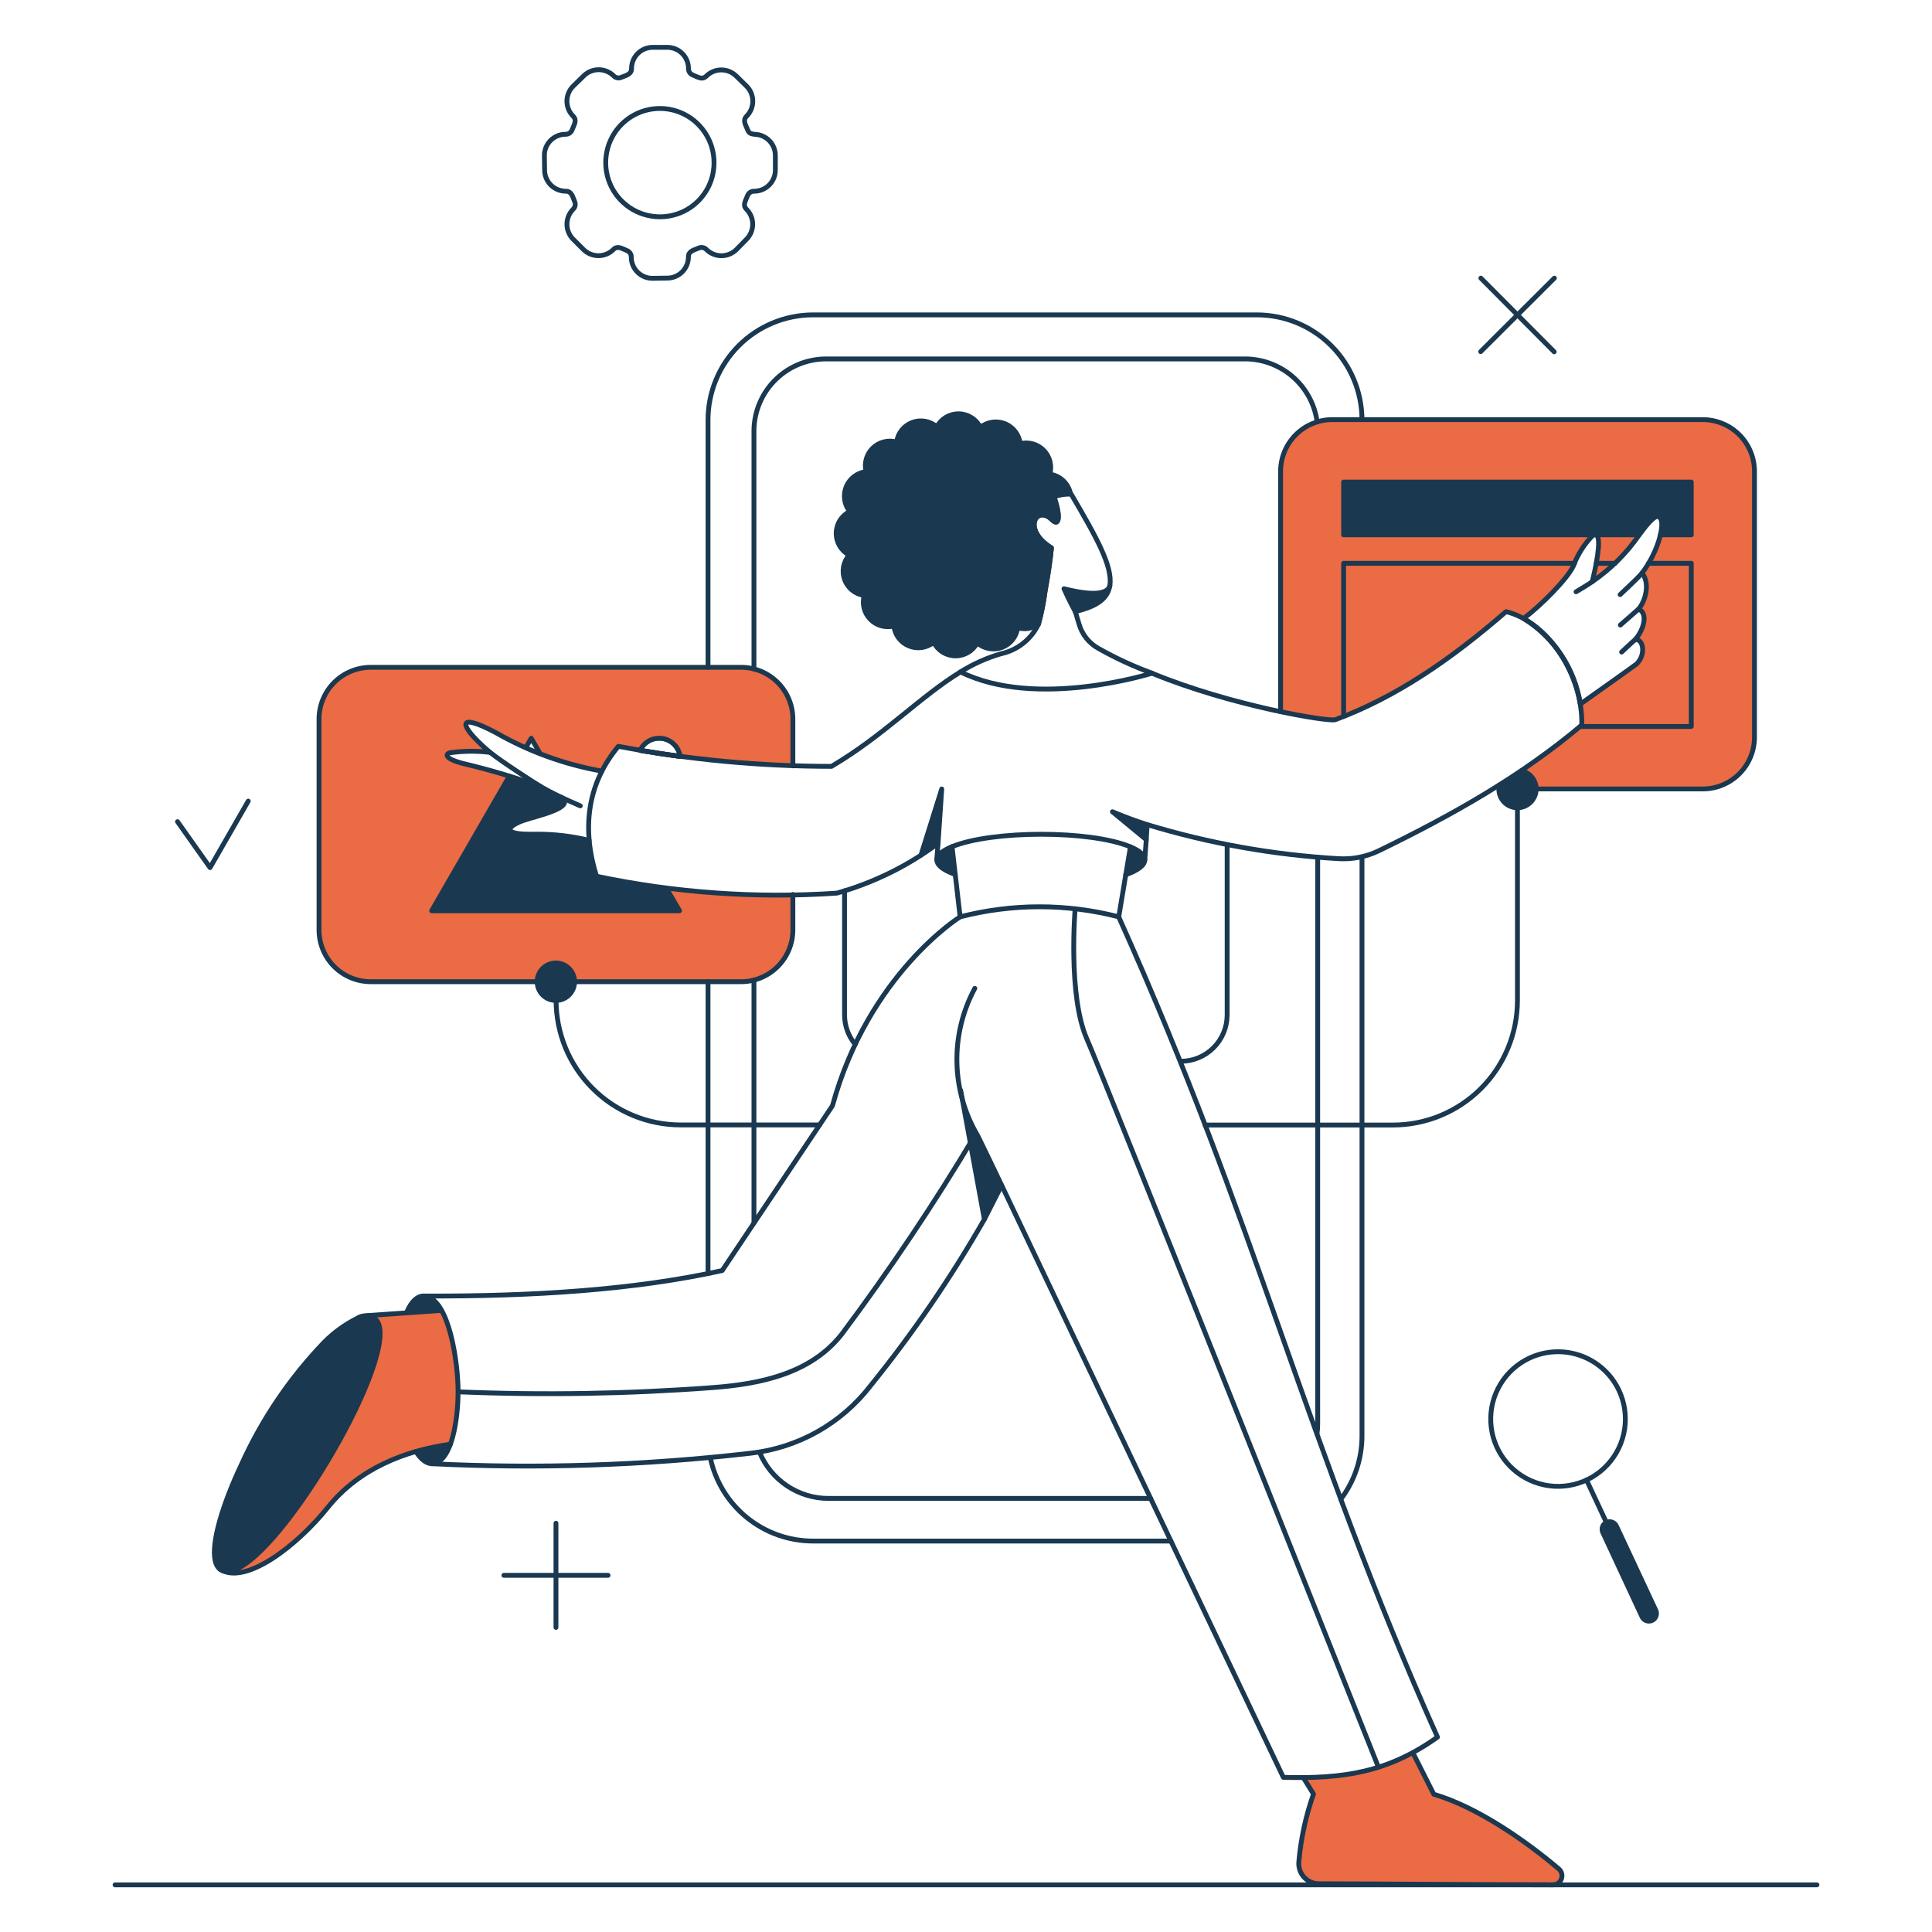 <?xml version="1.0" encoding="UTF-8"?> <svg xmlns="http://www.w3.org/2000/svg" fill="none" viewBox="0.125 0.125 199.75 199.75" stroke-width="0.5" height="250" width="250"><g id="Interface-Interface-testing-01"><g id="color 2"><path id="Vector" fill="#ea6b44" d="M45.741 135.612L37.952 136.144C38.306 136.132 38.652 136.254 38.921 136.486C42.265 139.355 28.073 163.406 23.343 162.57C23.097 162.478 22.867 162.35 22.659 162.19C25.2 164.73 31.471 159.155 34 156C37.267 151.934 42.017 150.111 46.69 149.446C48.071 145.675 47.6 138.837 45.741 135.612Z"></path><path id="Vector_2" fill="#ea6b44" d="M161.288 193.347C157.868 190.479 152.853 186.947 148.369 185.634L146.2 181.34C142.707 183.152 138.811 184.047 134.877 183.94L135.903 185.631C135.106 187.894 134.601 190.25 134.403 192.641C134.381 192.927 134.418 193.214 134.512 193.484C134.606 193.755 134.754 194.003 134.949 194.214C135.143 194.424 135.379 194.592 135.641 194.707C135.903 194.823 136.187 194.882 136.473 194.883C144.244 194.902 151.026 194.978 160.673 194.997C160.865 194.997 161.052 194.939 161.21 194.83C161.367 194.72 161.488 194.566 161.554 194.386C161.621 194.206 161.632 194.01 161.584 193.825C161.537 193.639 161.433 193.472 161.288 193.347Z"></path><path id="Vector_3" stroke="#1a3850" stroke-linecap="round" stroke-linejoin="round" d="M66.3 77.706C66.5 77.28 66.833 76.93 67.248 76.707C67.663 76.486 68.139 76.404 68.605 76.474C69.071 76.545 69.501 76.764 69.832 77.099C70.163 77.434 70.377 77.867 70.442 78.333C69.014 78.143 67.627 77.934 66.3 77.706Z"></path><path id="Subtract" fill="#ea6b44" fill-rule="evenodd" d="M82.1 74.476C82.101 73.772 81.963 73.075 81.694 72.425C81.425 71.775 81.03 71.183 80.532 70.686C80.035 70.188 79.444 69.794 78.793 69.525C78.143 69.256 77.446 69.118 76.742 69.119H38.465C37.761 69.118 37.064 69.256 36.414 69.525C35.763 69.794 35.172 70.188 34.675 70.686C34.177 71.184 33.783 71.775 33.514 72.425C33.245 73.075 33.107 73.772 33.108 74.476V96.267C33.107 96.971 33.245 97.668 33.514 98.318C33.783 98.969 34.177 99.559 34.675 100.057C35.172 100.555 35.763 100.949 36.414 101.218C37.064 101.487 37.761 101.625 38.465 101.624H76.746C77.449 101.624 78.146 101.486 78.796 101.217C79.446 100.948 80.036 100.553 80.534 100.056C81.031 99.558 81.425 98.967 81.694 98.317C81.963 97.667 82.101 96.971 82.1 96.267V92.659C77.73 92.734 73.361 92.493 69.027 91.94L70.382 94.291H44.754L52.79 80.365C51.299 79.904 49.73 79.475 48.211 79.114C45.877 78.553 46.256 78.036 46.634 77.955C48.013 77.759 49.413 77.746 50.795 77.917C50.771 77.896 50.747 77.875 50.723 77.854C50.462 77.628 50.202 77.403 49.959 77.176C47.459 74.838 47.628 73.876 51.405 75.884C52.339 76.418 53.499 76.998 54.476 77.441L55.05 76.452L55.956 78.04C57.951 78.8 60.24 79.488 62.35 79.862C62.801 78.976 63.368 78.115 64.061 77.288C64.844 77.436 65.448 77.549 66.234 77.682C66.434 77.255 66.766 76.905 67.181 76.683C67.597 76.461 68.073 76.379 68.538 76.45C69.004 76.52 69.434 76.74 69.766 77.075C70.097 77.409 70.311 77.842 70.376 78.309C74.264 78.83 78.177 79.158 82.1 79.291V74.476Z" clip-rule="evenodd"></path><path id="Subtract_2" fill="#ea6b44" fill-rule="evenodd" d="M181.521 48.866C181.522 48.162 181.384 47.465 181.115 46.815C180.846 46.164 180.451 45.574 179.953 45.076C179.456 44.578 178.865 44.184 178.214 43.915C177.564 43.646 176.867 43.508 176.163 43.509H137.886C137.182 43.508 136.485 43.646 135.835 43.915C135.185 44.184 134.594 44.578 134.096 45.076C133.598 45.574 133.204 46.164 132.935 46.815C132.666 47.465 132.528 48.162 132.529 48.866V73.707C135.644 74.362 137.884 74.645 138.186 74.533C144.435 72.217 150.098 68.34 155.835 63.362C156.481 63.519 157.047 63.735 157.65 64.073C159.455 62.724 162.183 59.961 162.791 58.651C163.242 57.438 163.948 56.336 164.863 55.421H165.163C165.772 55.801 165.068 58.955 164.745 60.266C166.651 58.965 168.3 57.322 169.609 55.421C170.369 54.395 171.224 53.312 171.642 53.559C172.231 53.906 171.801 55.509 171.584 56.167C171.198 57.32 170.628 58.403 169.896 59.373C170.718 60.377 170.311 62.17 169.536 63.101C170.503 63.501 170.142 65.132 169.203 66.24C170.067 66.21 170.301 67.839 169.326 68.777L169.317 68.783C168.866 69.114 168.022 69.732 163.515 72.919C163.645 73.668 163.683 74.344 163.663 75.088C160.747 77.549 157.666 79.721 154.465 81.701H176.167C176.871 81.702 177.567 81.564 178.217 81.294C178.867 81.025 179.458 80.631 179.955 80.133C180.452 79.636 180.846 79.045 181.115 78.395C181.384 77.745 181.522 77.048 181.521 76.344V48.866Z" clip-rule="evenodd"></path></g><g id="color 1"><path id="Vector_4" fill="#1a3850" d="M157.393 79.8C156.633 80.314 155.873 80.808 155.113 81.282C155.029 81.659 155.06 82.051 155.2 82.411C155.34 82.77 155.585 83.079 155.902 83.299C156.218 83.519 156.594 83.639 156.979 83.645C157.365 83.651 157.744 83.542 158.067 83.332C158.39 83.122 158.644 82.82 158.795 82.465C158.946 82.11 158.989 81.718 158.916 81.34C158.844 80.961 158.66 80.612 158.389 80.338C158.118 80.064 157.771 79.876 157.393 79.8Z"></path><path id="Vector_5" fill="#1a3850" d="M59.534 101.624C59.534 102.008 59.421 102.382 59.208 102.701C58.995 103.02 58.692 103.269 58.337 103.416C57.983 103.562 57.593 103.601 57.217 103.526C56.841 103.451 56.495 103.266 56.224 102.994C55.954 102.723 55.769 102.377 55.695 102.001C55.62 101.625 55.659 101.235 55.806 100.881C55.954 100.527 56.203 100.224 56.522 100.012C56.841 99.799 57.216 99.686 57.6 99.687C58.112 99.69 58.603 99.895 58.965 100.258C59.327 100.621 59.532 101.112 59.534 101.624Z"></path><path id="Vector_6" fill="#1a3850" d="M69.033 91.954C66.733 91.669 64.151 91.233 61.795 90.719C61.411 89.51 61.157 88.263 61.035 87C59.245 86.564 57.407 86.354 55.564 86.373C51.479 86.487 52.864 85.423 54.272 84.948C55.829 84.435 59.61 83.637 58.185 82.573C57.273 82.136 56.585 81.773 56.057 81.473C54.989 81.047 53.898 80.68 52.79 80.373L44.754 94.291H70.382L69.033 91.954Z"></path><path id="Vector_7" fill="#1a3850" d="M139.041 49.968V55.421H169.571C170.331 54.395 171.18 53.321 171.604 53.559C171.923 53.738 172.004 54.433 171.775 55.421H174.985V49.968H139.041Z"></path><path id="Vector_8" fill="#1a3850" d="M110.2 61.006L110.143 61.063L111.283 63.363C113.259 62.869 114.721 62.109 114.836 60.663C114.576 61.975 111.5 61.341 110.2 61.006Z"></path><path id="Vector_9" fill="#1a3850" d="M118.751 85.4L118.637 86.939L115.137 84.07C116.262 84.545 117.478 84.982 118.751 85.4Z"></path><path id="Vector_10" fill="#1a3850" d="M95.346 88.535C95.896 88.174 96.485 87.775 97.112 87.319L97.492 81.695L95.346 88.535Z"></path><path id="Vector_11" fill="#1a3850" d="M101.368 117.773C100.472 116.24 99.83 114.571 99.468 112.833L101.919 126.17C102.527 125.03 103.119 123.87 103.686 122.67L101.368 117.773Z"></path><path id="Vector_12" fill="#1a3850" d="M98.879 90.529C96.542 89.694 96.295 88.554 98.537 87.661L98.879 90.529Z"></path><path id="Vector_13" fill="#1a3850" d="M116.984 87.68L116.509 90.567C117.744 90.13 118.485 89.598 118.485 89.029C118.485 88.535 117.953 88.079 116.984 87.68Z"></path><path id="Vector_14" fill="#1a3850" d="M45.741 135.612L42.151 135.84C43.082 133.655 44.545 133.522 45.741 135.612Z"></path><path id="Vector_15" fill="#1a3850" d="M46.691 149.443C45.836 151.722 44.412 152.197 43.12 150.202C44.292 149.869 45.485 149.616 46.691 149.443Z"></path><path id="Vector_16" fill="#1a3850" d="M23.362 162.57C21.434 161.776 22.152 158.527 23.284 155.57C25.304 150.286 29.758 142.877 33.659 138.902C36.564 135.941 39.673 134.885 39.416 138.424C38.949 144.873 27.513 163.3 23.362 162.57Z"></path><path id="Vector_17" fill="#1a3850" d="M110.81 51.184C110.708 50.664 110.447 50.188 110.062 49.824C109.677 49.459 109.188 49.224 108.663 49.151C108.785 48.723 108.791 48.27 108.683 47.839C108.574 47.407 108.354 47.012 108.044 46.693C107.734 46.373 107.345 46.141 106.917 46.02C106.489 45.898 106.037 45.891 105.605 46C105.554 45.547 105.382 45.117 105.108 44.753C104.833 44.39 104.466 44.107 104.044 43.934C103.623 43.761 103.163 43.704 102.712 43.77C102.261 43.837 101.836 44.023 101.482 44.309C101.274 43.893 100.956 43.542 100.562 43.295C100.169 43.048 99.714 42.914 99.249 42.908C98.784 42.903 98.327 43.025 97.927 43.262C97.527 43.499 97.2 43.841 96.982 44.252C96.637 43.955 96.218 43.756 95.769 43.677C95.32 43.598 94.859 43.641 94.433 43.803C94.007 43.964 93.632 44.238 93.349 44.594C93.065 44.951 92.883 45.378 92.822 45.829C92.394 45.707 91.941 45.699 91.508 45.808C91.076 45.916 90.681 46.137 90.361 46.447C90.041 46.757 89.809 47.146 89.687 47.575C89.565 48.003 89.559 48.456 89.668 48.888C89.217 48.942 88.788 49.115 88.426 49.39C88.065 49.665 87.783 50.031 87.61 50.452C87.438 50.872 87.381 51.331 87.445 51.781C87.51 52.231 87.694 52.655 87.977 53.01C87.561 53.218 87.21 53.536 86.963 53.93C86.716 54.324 86.582 54.778 86.576 55.243C86.57 55.708 86.693 56.165 86.93 56.565C87.167 56.965 87.509 57.292 87.92 57.51C87.618 57.854 87.415 58.273 87.332 58.723C87.25 59.173 87.29 59.636 87.45 60.065C87.61 60.494 87.883 60.871 88.24 61.157C88.597 61.443 89.025 61.627 89.478 61.689C89.356 62.117 89.348 62.57 89.457 63.002C89.565 63.435 89.786 63.831 90.096 64.15C90.406 64.47 90.795 64.703 91.224 64.824C91.652 64.946 92.105 64.952 92.537 64.843C92.588 65.296 92.76 65.726 93.034 66.09C93.308 66.454 93.676 66.737 94.097 66.909C94.519 67.082 94.979 67.139 95.43 67.073C95.88 67.007 96.305 66.821 96.659 66.534C96.867 66.95 97.185 67.301 97.579 67.548C97.972 67.795 98.427 67.929 98.892 67.935C99.356 67.941 99.814 67.818 100.214 67.581C100.614 67.344 100.941 67.002 101.159 66.591C101.503 66.893 101.922 67.096 102.372 67.179C102.822 67.261 103.285 67.221 103.714 67.061C104.143 66.901 104.52 66.628 104.806 66.271C105.092 65.914 105.276 65.486 105.338 65.033C105.7 65.135 106.081 65.156 106.452 65.093C106.823 65.031 107.176 64.887 107.485 64.672C108.086 62.067 108.536 59.429 108.834 56.772C105.734 54.872 107.276 52.272 108.891 53.865C109.822 54.796 109.651 52.877 109.081 51.49C109.63 51.269 110.219 51.165 110.81 51.184Z"></path><path id="Vector_18" fill="#1a3850" d="M171.3 166.617L167.215 157.877C167.123 157.697 166.965 157.559 166.773 157.494C166.582 157.428 166.372 157.44 166.189 157.527C166.006 157.613 165.864 157.768 165.793 157.957C165.722 158.147 165.728 158.357 165.809 158.542L169.894 167.282C169.936 167.377 169.996 167.463 170.072 167.535C170.147 167.607 170.237 167.662 170.334 167.699C170.432 167.735 170.535 167.752 170.639 167.747C170.743 167.743 170.845 167.718 170.94 167.673C171.034 167.629 171.118 167.566 171.187 167.488C171.256 167.411 171.31 167.32 171.343 167.221C171.377 167.123 171.39 167.019 171.383 166.915C171.376 166.811 171.347 166.71 171.3 166.617V166.617Z"></path></g><g id="outlines"><path id="Vector_19" stroke="#1a3850" stroke-linecap="round" stroke-linejoin="round" d="M12.02 195H187.98"></path><path id="Vector_20" stroke="#1a3850" stroke-linecap="round" stroke-linejoin="round" d="M122.209 109.851C123.479 109.851 124.697 109.347 125.596 108.449C126.494 107.551 126.999 106.333 127 105.063V87.471"></path><path id="Vector_21" stroke="#1a3850" stroke-linecap="round" stroke-linejoin="round" d="M87.442 92.22V105.044C87.443 106.16 87.832 107.241 88.542 108.103"></path><path id="Vector_22" stroke="#1a3850" stroke-linecap="round" stroke-linejoin="round" d="M78.076 126.569V101.453"></path><path id="Vector_23" stroke="#1a3850" stroke-linecap="round" stroke-linejoin="round" d="M119.093 155.047H85.793C84.261 155.05 82.763 154.596 81.491 153.743C80.218 152.89 79.229 151.677 78.65 150.259"></path><path id="Vector_24" stroke="#1a3850" stroke-linecap="round" stroke-linejoin="round" d="M136.362 88.744V147.315C136.366 147.671 136.34 148.027 136.286 148.379"></path><path id="Vector_25" stroke="#1a3850" stroke-linecap="round" stroke-linejoin="round" d="M136.305 43.737C136.052 41.898 135.129 40.217 133.712 39.017C132.295 37.818 130.486 37.184 128.63 37.237H85.808C84.809 37.202 83.813 37.368 82.879 37.726C81.945 38.083 81.093 38.624 80.372 39.316C79.651 40.009 79.076 40.839 78.682 41.758C78.287 42.677 78.081 43.665 78.076 44.665V69.29"></path><path id="Vector_26" stroke="#1a3850" stroke-linecap="round" stroke-linejoin="round" d="M82.1 79.31V74.476C82.101 73.772 81.963 73.075 81.694 72.425C81.425 71.775 81.03 71.183 80.532 70.686C80.035 70.188 79.444 69.794 78.793 69.525C78.143 69.256 77.446 69.118 76.742 69.119H38.465C37.761 69.118 37.064 69.256 36.414 69.525C35.763 69.794 35.172 70.188 34.675 70.686C34.177 71.184 33.783 71.775 33.514 72.425C33.245 73.075 33.107 73.772 33.108 74.476V96.267C33.107 96.971 33.245 97.668 33.514 98.318C33.783 98.969 34.177 99.559 34.675 100.057C35.172 100.555 35.763 100.949 36.414 101.218C37.064 101.487 37.761 101.625 38.465 101.624H55.656M82.1 92.6V96.267C82.101 96.971 81.963 97.667 81.694 98.317C81.425 98.967 81.031 99.558 80.534 100.056C80.036 100.553 79.446 100.948 78.796 101.217C78.146 101.486 77.449 101.624 76.746 101.624H59.5"></path><path id="Vector_27" stroke="#1a3850" stroke-linecap="round" stroke-linejoin="round" d="M155.132 81.3C155.11 81.432 155.097 81.566 155.094 81.7C155.091 81.954 155.139 82.205 155.234 82.44C155.33 82.675 155.471 82.889 155.649 83.07C155.828 83.25 156.04 83.393 156.274 83.49C156.508 83.588 156.759 83.638 157.013 83.638C157.526 83.636 158.018 83.431 158.381 83.068C158.744 82.705 158.949 82.213 158.951 81.7C158.951 81.257 158.798 80.828 158.517 80.485C158.237 80.142 157.846 79.907 157.412 79.82"></path><path id="Vector_28" stroke="#1a3850" stroke-linecap="round" stroke-linejoin="round" d="M54.5 77.402L55.05 76.452L55.962 78.029"></path><path id="Vector_29" stroke="#1a3850" stroke-linecap="round" stroke-linejoin="round" d="M66.3 77.706C66.5 77.28 66.833 76.93 67.248 76.707C67.663 76.486 68.139 76.404 68.605 76.474C69.071 76.545 69.501 76.764 69.832 77.099C70.163 77.434 70.377 77.867 70.442 78.333C69.014 78.143 67.627 77.934 66.3 77.706Z"></path><path id="Vector_30" stroke="#1a3850" stroke-linecap="round" stroke-linejoin="round" d="M69.033 91.973L70.382 94.291H44.754L52.79 80.365"></path><path id="Vector_31" stroke="#1a3850" stroke-linecap="round" stroke-linejoin="round" d="M132.525 73.709V48.867C132.524 48.163 132.662 47.466 132.931 46.816C133.2 46.166 133.595 45.575 134.092 45.077C134.59 44.579 135.181 44.185 135.831 43.916C136.481 43.647 137.178 43.508 137.882 43.509H176.163C176.867 43.508 177.564 43.646 178.214 43.915C178.865 44.184 179.456 44.579 179.953 45.077C180.451 45.574 180.846 46.165 181.115 46.816C181.384 47.466 181.522 48.163 181.521 48.867V76.338C181.522 77.042 181.384 77.739 181.115 78.389C180.846 79.04 180.451 79.63 179.953 80.128C179.456 80.626 178.865 81.02 178.214 81.289C177.564 81.558 176.867 81.696 176.163 81.695H159"></path><path id="Vector_32" stroke="#1a3850" stroke-linecap="round" stroke-linejoin="round" d="M140.941 43.509C140.93 40.634 139.781 37.88 137.744 35.85C135.707 33.82 132.949 32.681 130.074 32.68H84.194C82.767 32.68 81.353 32.961 80.035 33.507C78.716 34.053 77.518 34.853 76.509 35.862C75.5 36.871 74.7 38.069 74.154 39.388C73.608 40.707 73.327 42.12 73.327 43.547V69.119"></path><path id="Vector_33" stroke="#1a3850" stroke-linecap="round" stroke-linejoin="round" d="M73.327 131.793V101.624"></path><path id="Vector_34" stroke="#1a3850" stroke-linecap="round" stroke-linejoin="round" d="M121.183 159.455H84.194C81.697 159.456 79.276 158.597 77.339 157.023C75.401 155.448 74.065 153.254 73.555 150.81"></path><path id="Vector_35" stroke="#1a3850" stroke-linecap="round" stroke-linejoin="round" d="M140.941 88.744V148.588C140.942 150.946 140.175 153.24 138.756 155.123"></path><path id="Vector_36" stroke="#1a3850" stroke-linecap="round" stroke-linejoin="round" d="M169.59 55.421H139.041V49.968H174.985V55.421H171.794"></path><path id="Vector_37" stroke="#1a3850" stroke-linecap="round" stroke-linejoin="round" d="M165.163 58.366H167.101"></path><path id="Vector_38" stroke="#1a3850" stroke-linecap="round" stroke-linejoin="round" d="M139.041 74.191V58.366H162.922"></path><path id="Vector_39" stroke="#1a3850" stroke-linecap="round" stroke-linejoin="round" d="M170.559 58.366H174.986V75.236H163.511"></path><path id="Vector_40" stroke="#1a3850" stroke-linecap="round" stroke-linejoin="round" d="M157.013 83.633V103.562C157.013 105.254 156.68 106.929 156.033 108.491C155.386 110.054 154.437 111.474 153.241 112.67C152.045 113.867 150.625 114.815 149.062 115.463C147.5 116.11 145.825 116.443 144.133 116.443H124.717"></path><path id="Vector_41" stroke="#1a3850" stroke-linecap="round" stroke-linejoin="round" d="M84.859 116.433H70.5C67.083 116.431 63.806 115.072 61.391 112.655C58.975 110.238 57.619 106.96 57.619 103.543"></path><path id="Vector_42" stroke="#1a3850" stroke-linecap="round" stroke-linejoin="round" d="M57.606 157.612V168.384"></path><path id="Vector_43" stroke="#1a3850" stroke-linecap="round" stroke-linejoin="round" d="M62.992 162.998H52.22"></path><path id="Vector_44" stroke="#1a3850" stroke-linecap="round" stroke-linejoin="round" d="M114.875 60.66C114.552 61.933 111.775 61.367 110.829 61.16L110.129 60.995C110.729 62.341 111.299 63.362 111.299 63.362"></path><path id="Vector_45" stroke="#1a3850" stroke-linecap="round" stroke-linejoin="round" d="M119.245 69.727C117.349 69.036 115.513 68.191 113.755 67.2C113.255 66.933 112.814 66.569 112.458 66.128C112.103 65.688 111.839 65.18 111.684 64.635C111.55 64.216 111.437 63.779 111.303 63.36C113.021 62.929 114.628 62.293 114.875 60.66C115.175 58.694 113.518 55.717 110.867 51.204C110.258 51.175 109.651 51.272 109.081 51.488C109.632 52.875 109.825 54.788 108.891 53.863C107.281 52.263 105.737 54.87 108.834 56.77C108.682 58.347 108.434 59.809 108.169 61.291C108.023 62.433 107.795 63.564 107.485 64.673C107.116 65.44 106.577 66.112 105.909 66.639C105.24 67.166 104.461 67.533 103.629 67.713C102.149 68.142 100.735 68.775 99.429 69.593C107.294 73.507 119.229 69.727 119.229 69.727H119.245Z"></path><path id="Vector_46" stroke="#1a3850" stroke-linecap="round" stroke-linejoin="round" d="M118.637 86.939L115.137 84.051C116.277 84.526 117.455 84.982 118.728 85.381"></path><path id="Vector_47" stroke="#1a3850" stroke-linecap="round" stroke-linejoin="round" d="M118.485 89.029C118.668 86.521 118.613 87.343 118.732 85.381C125.15 87.33 131.775 88.511 138.471 88.9C139.938 88.997 141.406 88.709 142.727 88.064C150.181 84.433 157.314 80.448 163.663 75.088C163.8 70 160.2 64.421 155.835 63.362C150.098 68.34 144.435 72.217 138.186 74.533C137.517 74.781 127.365 73.094 119.226 69.727"></path><path id="Vector_48" stroke="#1a3850" stroke-linecap="round" stroke-linejoin="round" d="M95.346 88.535L97.492 81.695L97.112 87.319"></path><path id="Vector_49" stroke="#1a3850" stroke-linecap="round" stroke-linejoin="round" d="M96.982 88.977L97.112 87.319C93.969 89.665 90.42 91.41 86.644 92.467C78.322 93.027 69.962 92.439 61.8 90.719C60.3 85.933 60.754 81.238 64.061 77.288C71.326 78.665 78.704 79.358 86.098 79.359C91.456 76.205 95.293 72.12 99.435 69.593"></path><path id="Vector_50" stroke="#1a3850" stroke-linecap="round" stroke-linejoin="round" d="M99.392 94.918C99.392 94.918 89.931 100.807 86.192 114.448L74.792 131.489C65.7 133.497 55.171 134.173 43.925 134.12"></path><path id="Vector_51" stroke="#1a3850" stroke-linecap="round" stroke-linejoin="round" d="M101.9 126.189L99.449 112.852"></path><path id="Vector_52" stroke="#1a3850" stroke-linecap="round" stroke-linejoin="round" d="M100.912 102.308C99.642 104.665 99.004 107.311 99.061 109.988C99.117 112.665 99.866 115.282 101.235 117.583C101.327 117.737 103.686 122.674 103.686 122.674"></path><path id="Vector_53" stroke="#1a3850" stroke-linecap="round" stroke-linejoin="round" d="M46.691 149.443C42.018 150.107 37.265 151.929 34.001 155.997C30.863 159.908 25.517 164.055 22.895 162.384"></path><path id="Vector_54" stroke="#1a3850" stroke-linecap="round" stroke-linejoin="round" d="M98.556 87.661L99.392 94.918C104.77 93.53 110.413 93.53 115.792 94.918L117 87.68"></path><path id="Vector_55" stroke="#1a3850" stroke-linecap="round" stroke-linejoin="round" d="M116.509 90.567C117.744 90.13 118.485 89.599 118.485 89.029C118.485 88.535 117.954 88.078 117.003 87.68C112.864 85.946 102.736 85.953 98.556 87.661C97.876 87.939 96.808 88.495 97.004 89.207C97.138 89.694 97.812 90.157 98.879 90.529"></path><path id="Vector_56" stroke="#1a3850" stroke-linecap="round" stroke-linejoin="round" d="M167.633 61.6C168.051 61.182 169.286 60.081 169.894 59.378"></path><path id="Vector_57" stroke="#1a3850" stroke-linecap="round" stroke-linejoin="round" d="M163.074 61.31C163.682 60.949 164.252 60.61 164.745 60.266"></path><path id="Vector_58" stroke="#1a3850" stroke-linecap="round" stroke-linejoin="round" d="M169.534 63.101L167.652 64.749"></path><path id="Vector_59" stroke="#1a3850" stroke-linecap="round" stroke-linejoin="round" d="M167.785 67.542C167.785 67.542 168.866 66.522 169.201 66.242"></path><path id="Vector_60" stroke="#1a3850" stroke-linecap="round" stroke-linejoin="round" d="M115.787 94.918C130.074 126.664 135.108 149.218 148.749 179.726C143.617 183.375 139.029 184.054 132.81 183.886L103.686 122.674L101.9 126.189C98.445 132.225 94.512 137.974 90.14 143.382C88.648 145.321 86.78 146.939 84.649 148.141C82.517 149.342 80.165 150.101 77.734 150.373C66.789 151.638 55.758 152.002 44.753 151.459"></path><path id="Vector_61" stroke="#1a3850" stroke-linecap="round" stroke-linejoin="round" d="M146.2 181.34L148.366 185.634C152.85 186.945 157.881 190.46 161.285 193.347C161.432 193.471 161.537 193.637 161.586 193.823C161.635 194.008 161.626 194.205 161.56 194.385C161.494 194.565 161.375 194.721 161.217 194.831C161.06 194.941 160.872 195 160.68 195C151.029 194.991 144.247 194.9 136.48 194.886C136.194 194.885 135.91 194.825 135.648 194.71C135.386 194.595 135.15 194.427 134.956 194.216C134.762 194.006 134.613 193.758 134.519 193.487C134.425 193.217 134.388 192.93 134.41 192.644C134.615 190.246 135.126 187.884 135.929 185.615L134.885 183.924"></path><path id="Vector_62" stroke="#1a3850" stroke-linecap="round" stroke-linejoin="round" d="M43.12 150.2C43.847 151.324 44.62 151.664 45.304 151.339C47.095 150.492 47.489 146.039 47.489 144.026C47.489 141.048 46.578 134.504 44.098 134.131C43.375 134.022 42.678 134.602 42.151 135.838"></path><path id="Vector_63" stroke="#1a3850" stroke-linecap="round" stroke-linejoin="round" d="M37.021 136.443C35.777 137.07 34.642 137.893 33.659 138.88C30.113 142.568 27.221 146.834 25.109 151.494C23.157 155.619 21.933 159.65 22.374 161.506C22.674 162.784 23.723 162.824 24.882 162.197C30.556 159.125 41.948 139.097 38.921 136.486C38.648 136.281 38.319 136.167 37.978 136.159C37.637 136.152 37.303 136.251 37.021 136.443V136.443Z"></path><path id="Vector_64" stroke="#1a3850" stroke-linecap="round" stroke-linejoin="round" d="M111.285 94.082C111.285 94.082 110.525 103.03 112.485 107.514C114.445 111.998 142.635 182.822 142.635 182.822"></path><path id="Vector_65" stroke="#1a3850" stroke-linecap="round" stroke-linejoin="round" d="M101.026 117.336C96.769 124.483 92.139 131.401 87.157 138.063C83.991 142.096 78.874 143.216 73.764 143.591C65.028 144.243 56.261 144.389 47.508 144.028"></path><path id="Vector_66" stroke="#1a3850" stroke-linecap="round" stroke-linejoin="round" d="M59.534 101.624C59.534 102.008 59.421 102.382 59.208 102.701C58.995 103.02 58.692 103.269 58.337 103.416C57.983 103.562 57.593 103.601 57.217 103.526C56.841 103.451 56.495 103.266 56.224 102.994C55.954 102.723 55.769 102.377 55.695 102.001C55.62 101.625 55.659 101.235 55.806 100.881C55.954 100.527 56.203 100.224 56.522 100.012C56.841 99.799 57.216 99.686 57.6 99.687C58.112 99.69 58.603 99.895 58.965 100.258C59.327 100.621 59.532 101.112 59.534 101.624Z"></path><path id="Vector_67" stroke="#1a3850" stroke-linecap="round" stroke-linejoin="round" d="M18.479 85.077L21.842 89.827L25.793 82.949"></path><path id="Vector_68" stroke="#1a3850" stroke-linecap="round" stroke-linejoin="round" d="M109.081 51.488C109.651 52.875 109.825 54.788 108.891 53.863C107.281 52.263 105.737 54.87 108.834 56.77C108.682 58.328 108.434 59.81 108.169 61.291C108.02 62.433 107.791 63.563 107.485 64.673C107.061 64.968 106.557 65.126 106.041 65.129C105.805 65.126 105.569 65.094 105.341 65.034C105.279 65.487 105.095 65.915 104.809 66.272C104.523 66.629 104.146 66.902 103.717 67.062C103.288 67.222 102.825 67.262 102.375 67.18C101.925 67.097 101.506 66.894 101.162 66.592C100.944 67.003 100.617 67.345 100.217 67.582C99.817 67.819 99.359 67.942 98.895 67.936C98.43 67.93 97.975 67.796 97.582 67.549C97.188 67.302 96.87 66.951 96.662 66.535C96.308 66.821 95.883 67.007 95.433 67.073C94.982 67.139 94.522 67.082 94.1 66.909C93.679 66.737 93.312 66.454 93.037 66.09C92.763 65.727 92.591 65.296 92.54 64.844C92.108 64.953 91.655 64.947 91.226 64.825C90.798 64.704 90.409 64.471 90.099 64.151C89.789 63.831 89.568 63.436 89.46 63.004C89.351 62.571 89.359 62.118 89.481 61.69C89.028 61.628 88.6 61.444 88.243 61.158C87.886 60.872 87.613 60.495 87.453 60.066C87.293 59.637 87.253 59.174 87.335 58.724C87.418 58.274 87.621 57.855 87.923 57.511C87.512 57.293 87.17 56.966 86.933 56.566C86.696 56.166 86.573 55.709 86.579 55.244C86.585 54.779 86.719 54.324 86.966 53.931C87.213 53.537 87.564 53.219 87.98 53.011C87.696 52.656 87.513 52.232 87.448 51.782C87.384 51.332 87.441 50.873 87.613 50.453C87.786 50.032 88.067 49.666 88.429 49.391C88.791 49.116 89.22 48.943 89.671 48.889C89.562 48.457 89.568 48.004 89.69 47.575C89.811 47.147 90.044 46.758 90.364 46.448C90.683 46.138 91.079 45.917 91.511 45.809C91.944 45.7 92.397 45.708 92.825 45.83C92.886 45.379 93.068 44.952 93.352 44.595C93.635 44.239 94.01 43.965 94.436 43.804C94.862 43.642 95.323 43.599 95.772 43.678C96.221 43.757 96.64 43.956 96.985 44.253C97.203 43.842 97.53 43.5 97.93 43.263C98.33 43.026 98.787 42.903 99.252 42.909C99.717 42.915 100.172 43.049 100.565 43.296C100.959 43.543 101.277 43.894 101.485 44.31C101.839 44.024 102.264 43.839 102.714 43.773C103.164 43.708 103.624 43.764 104.045 43.937C104.466 44.109 104.833 44.392 105.107 44.755C105.381 45.118 105.553 45.548 105.605 46C106.037 45.891 106.49 45.898 106.918 46.019C107.346 46.141 107.735 46.373 108.045 46.693C108.355 47.013 108.575 47.408 108.684 47.84C108.792 48.272 108.785 48.725 108.663 49.153C109.188 49.226 109.677 49.461 110.062 49.826C110.447 50.19 110.708 50.666 110.81 51.186C110.219 51.165 109.63 51.268 109.081 51.488V51.488Z"></path><path id="Vector_69" stroke="#1a3850" stroke-linecap="round" stroke-linejoin="round" d="M160.832 28.881L153.214 36.48"></path><path id="Vector_70" stroke="#1a3850" stroke-linecap="round" stroke-linejoin="round" d="M160.813 36.499L153.233 28.881"></path><path id="Vector_71" stroke="#1a3850" stroke-linecap="round" stroke-linejoin="round" d="M171.319 166.617C171.407 166.806 171.417 167.022 171.345 167.218C171.274 167.414 171.128 167.574 170.939 167.662C170.75 167.75 170.534 167.76 170.338 167.688C170.142 167.617 169.982 167.471 169.894 167.282L165.828 158.543C165.747 158.358 165.741 158.148 165.812 157.958C165.883 157.769 166.025 157.614 166.208 157.528C166.391 157.441 166.6 157.429 166.792 157.495C166.984 157.56 167.142 157.698 167.234 157.878L171.319 166.617Z"></path><path id="Vector_72" stroke="#1a3850" stroke-linecap="round" stroke-linejoin="round" d="M164.157 153.147L166.531 158.22"></path><path id="Vector_73" stroke="#1a3850" stroke-linecap="round" stroke-linejoin="round" d="M158.267 140.532C157.019 141.114 155.973 142.054 155.259 143.231C154.545 144.408 154.197 145.771 154.257 147.146C154.318 148.522 154.785 149.848 155.6 150.958C156.414 152.068 157.54 152.911 158.833 153.382C160.127 153.852 161.532 153.928 162.869 153.6C164.206 153.273 165.416 152.556 166.346 151.54C167.275 150.525 167.883 149.256 168.092 147.896C168.301 146.535 168.101 145.142 167.519 143.895C166.737 142.223 165.323 140.931 163.589 140.3C161.854 139.67 159.94 139.753 158.267 140.532Z"></path><path id="Vector_74" stroke="#1a3850" stroke-linecap="round" stroke-linejoin="round" d="M78.174 14.014C77.828 13.975 77.565 13.934 77.424 13.551C77.224 13.03 76.881 12.596 77.315 12.14C77.726 11.728 77.956 11.169 77.956 10.588C77.956 10.005 77.726 9.447 77.315 9.035L76.251 7.993C75.839 7.584 75.282 7.354 74.701 7.354C74.12 7.354 73.563 7.584 73.151 7.993C72.717 8.427 72.261 8.08 71.761 7.884C71.625 7.833 71.508 7.741 71.426 7.621C71.345 7.5 71.303 7.357 71.306 7.212C71.307 6.924 71.251 6.638 71.141 6.372C71.031 6.105 70.869 5.863 70.665 5.66C70.462 5.456 70.219 5.294 69.953 5.184C69.687 5.074 69.401 5.018 69.113 5.019H67.613C67.325 5.018 67.039 5.074 66.773 5.184C66.507 5.294 66.265 5.456 66.061 5.66C65.857 5.863 65.696 6.105 65.586 6.372C65.476 6.638 65.42 6.924 65.421 7.212C65.421 7.82 64.856 7.912 64.357 8.124C64.227 8.181 64.082 8.197 63.942 8.17C63.802 8.142 63.674 8.073 63.575 7.971C63.163 7.562 62.606 7.332 62.025 7.332C61.444 7.332 60.887 7.562 60.475 7.971L59.383 9.035C59.179 9.239 59.017 9.481 58.907 9.747C58.796 10.014 58.739 10.299 58.739 10.588C58.739 10.876 58.796 11.161 58.907 11.428C59.017 11.694 59.179 11.936 59.383 12.14C59.817 12.574 59.47 13.03 59.274 13.551C59.223 13.688 59.131 13.805 59.01 13.887C58.89 13.968 58.747 14.011 58.601 14.007C58.313 14.006 58.027 14.062 57.761 14.172C57.495 14.282 57.253 14.444 57.049 14.648C56.845 14.851 56.684 15.094 56.574 15.36C56.464 15.626 56.408 15.912 56.409 16.2L56.431 17.7C56.43 17.988 56.486 18.274 56.596 18.54C56.706 18.806 56.867 19.048 57.071 19.252C57.275 19.456 57.517 19.617 57.783 19.727C58.049 19.837 58.335 19.894 58.623 19.893C59.231 19.893 59.323 20.458 59.535 20.957C59.596 21.09 59.614 21.238 59.587 21.381C59.56 21.525 59.489 21.656 59.383 21.757C58.972 22.168 58.742 22.726 58.742 23.307C58.742 23.888 58.972 24.446 59.383 24.857L60.447 25.921C60.859 26.33 61.416 26.56 61.997 26.56C62.578 26.56 63.135 26.33 63.547 25.921C63.981 25.486 64.437 25.833 64.937 26.029C65.073 26.081 65.19 26.173 65.271 26.293C65.353 26.414 65.395 26.556 65.393 26.702C65.391 26.991 65.447 27.277 65.557 27.544C65.667 27.812 65.829 28.054 66.033 28.259C66.237 28.463 66.48 28.625 66.747 28.735C67.014 28.845 67.3 28.901 67.589 28.9L69.109 28.878C69.397 28.878 69.682 28.822 69.948 28.712C70.215 28.602 70.457 28.441 70.66 28.237C70.864 28.033 71.025 27.791 71.135 27.525C71.245 27.258 71.301 26.973 71.3 26.685C71.3 26.077 71.864 25.991 72.364 25.773C72.497 25.712 72.645 25.694 72.788 25.721C72.932 25.749 73.063 25.82 73.164 25.926C73.576 26.335 74.133 26.565 74.714 26.565C75.295 26.565 75.852 26.335 76.264 25.926L77.306 24.862C77.715 24.45 77.945 23.893 77.945 23.312C77.945 22.731 77.715 22.174 77.306 21.762C76.872 21.328 77.219 20.872 77.415 20.351C77.466 20.215 77.559 20.098 77.679 20.016C77.8 19.935 77.942 19.892 78.088 19.895C78.377 19.897 78.664 19.842 78.931 19.732C79.199 19.622 79.442 19.461 79.647 19.257C79.851 19.053 80.013 18.81 80.124 18.543C80.234 18.276 80.29 17.989 80.289 17.7V16.2C80.289 15.632 80.069 15.087 79.674 14.679C79.279 14.271 78.741 14.032 78.174 14.014V14.014Z"></path><path id="Vector_75" stroke="#1a3850" stroke-linecap="round" stroke-linejoin="round" d="M68.349 22.539C67.242 22.539 66.159 22.211 65.238 21.595C64.317 20.98 63.599 20.105 63.175 19.082C62.751 18.059 62.641 16.933 62.857 15.847C63.073 14.76 63.606 13.762 64.389 12.979C65.172 12.196 66.17 11.663 67.257 11.447C68.343 11.23 69.469 11.341 70.492 11.765C71.515 12.189 72.39 12.907 73.005 13.828C73.621 14.749 73.949 15.831 73.949 16.939C73.951 17.675 73.808 18.404 73.528 19.085C73.247 19.765 72.835 20.384 72.314 20.904C71.794 21.425 71.175 21.837 70.495 22.118C69.814 22.398 69.085 22.541 68.349 22.539V22.539Z"></path><path id="Vector_76" stroke="#1a3850" stroke-linecap="round" stroke-linejoin="round" d="M171.584 56.167C171.801 55.509 172.231 53.906 171.642 53.559C171.224 53.312 170.369 54.395 169.609 55.421C168.3 57.322 166.651 58.965 164.745 60.266C165.068 58.955 165.772 55.801 165.163 55.421H164.863C163.948 56.336 163.242 57.438 162.791 58.651C162.183 59.961 159.455 62.724 157.65 64.073C159.21 65.034 160.543 66.323 161.556 67.851C162.568 69.378 163.237 71.108 163.515 72.919C168.051 69.712 168.877 69.106 169.326 68.777C170.301 67.839 170.067 66.21 169.203 66.24C170.142 65.132 170.503 63.501 169.536 63.101C170.311 62.17 170.718 60.377 169.896 59.373C170.628 58.403 171.198 57.32 171.584 56.167V56.167Z"></path><path id="Vector_77" stroke="#1a3850" stroke-linecap="round" stroke-linejoin="round" d="M61.036 87.011C59.245 86.573 57.408 86.357 55.564 86.369C51.479 86.485 52.864 85.413 54.272 84.944C55.827 84.425 59.61 83.633 58.185 82.569C57.254 82.132 56.585 81.769 56.057 81.469C53.49 80.532 50.87 79.745 48.211 79.114C45.877 78.553 46.256 78.036 46.634 77.955C48.013 77.759 49.413 77.746 50.795 77.917C50.51 77.67 50.224 77.424 49.959 77.176C47.459 74.838 47.628 73.876 51.405 75.884C54.798 77.826 58.5 79.167 62.349 79.85"></path><path id="Vector_78" stroke="#1a3850" stroke-linecap="round" stroke-linejoin="round" d="M60.123 83.443C59.382 83.12 58.736 82.835 58.185 82.569"></path><path id="Vector_79" stroke="#1a3850" stroke-linecap="round" stroke-linejoin="round" d="M50.8 77.915C51.9 78.815 55.5 81.149 56.062 81.467"></path><path id="Vector_80" stroke="#1a3850" stroke-linecap="round" stroke-linejoin="round" d="M38.044 136.15L45.744 135.612"></path></g></g></svg> 